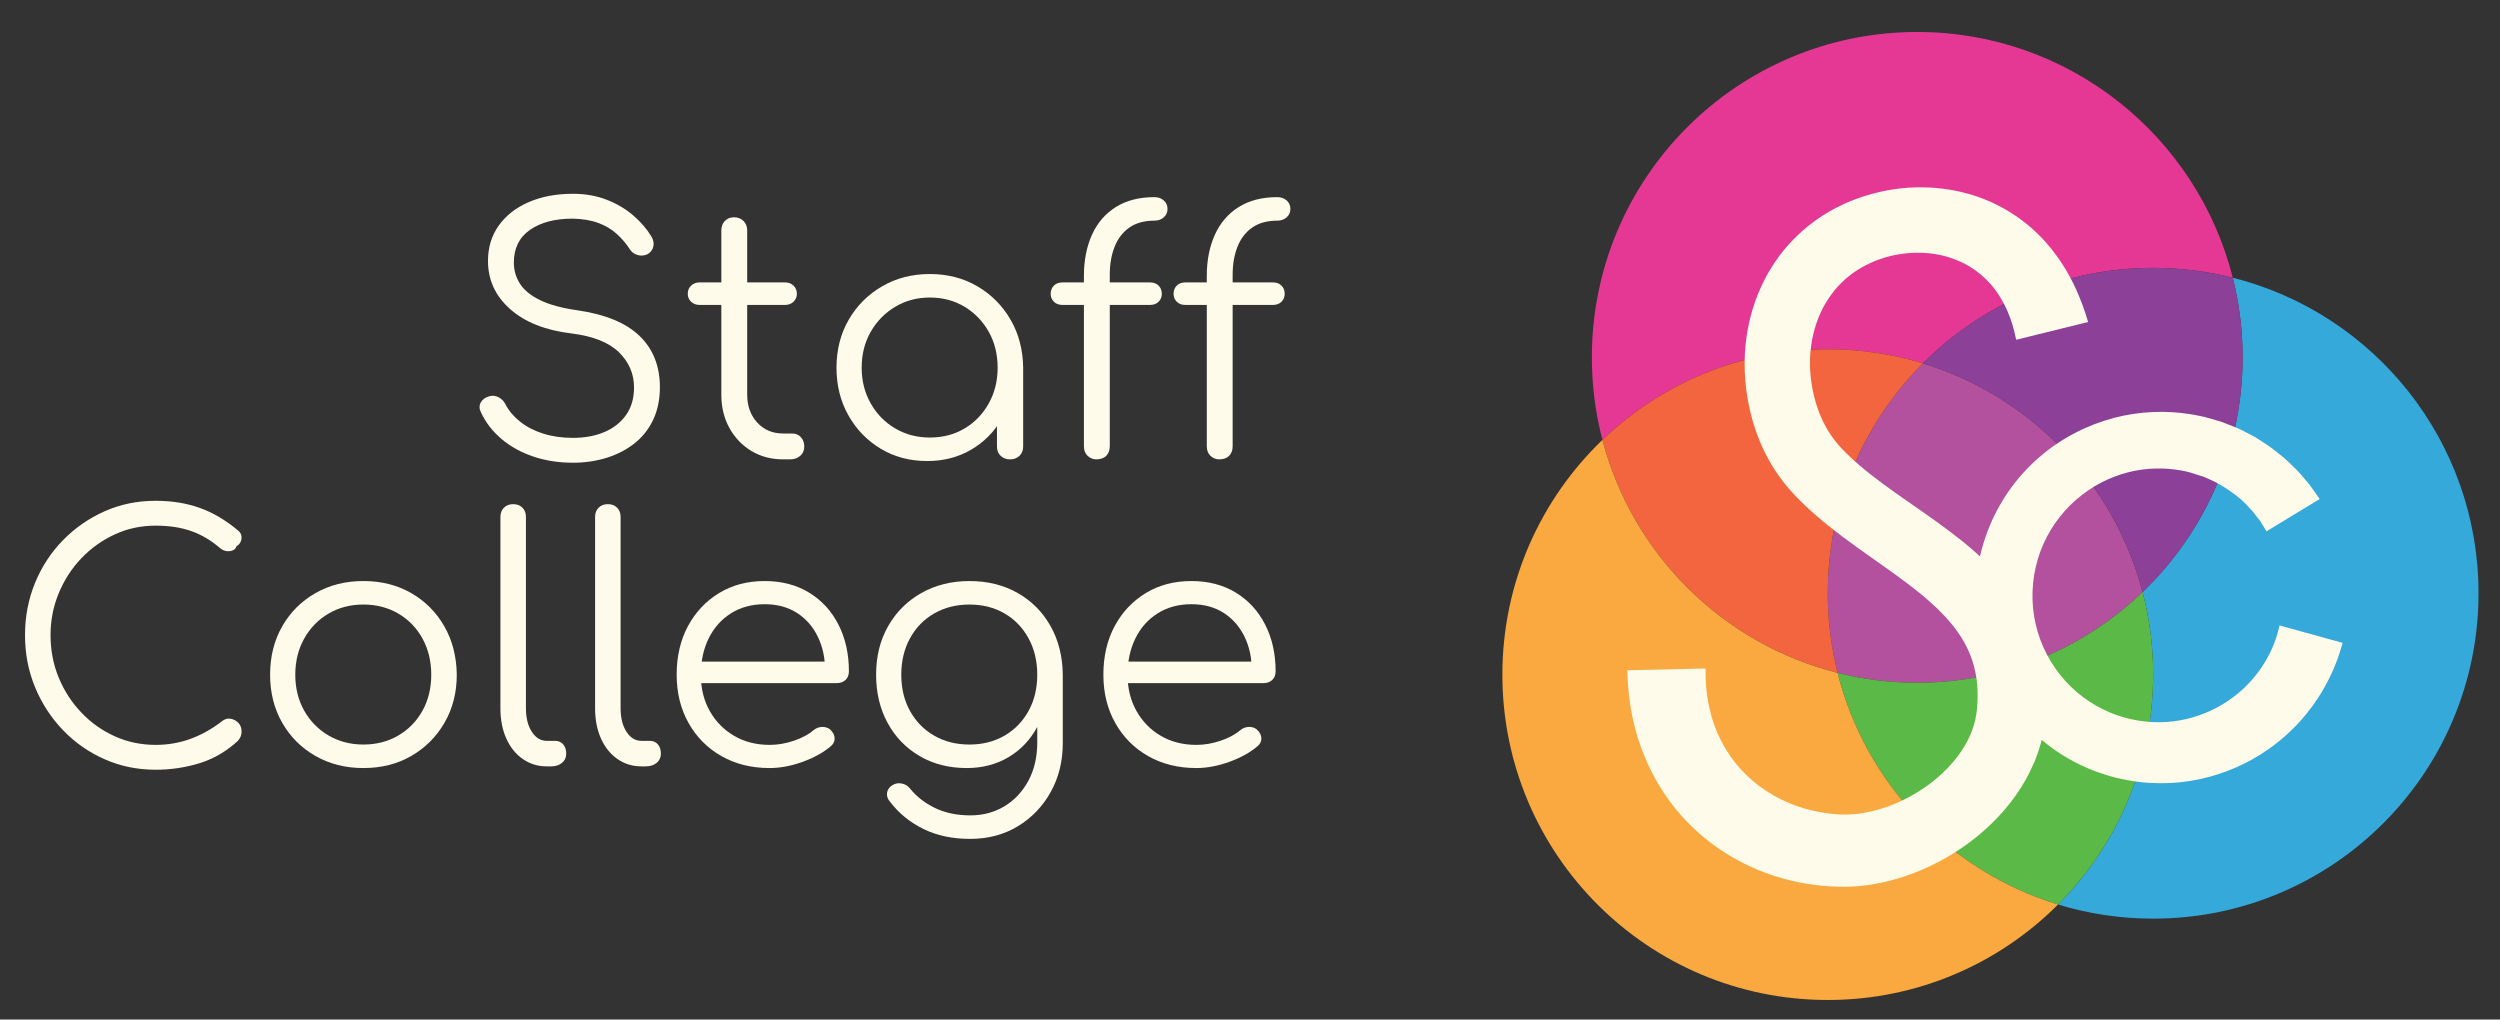 <?xml version="1.0" encoding="utf-8"?>
<!-- Generator: Adobe Illustrator 16.0.0, SVG Export Plug-In . SVG Version: 6.00 Build 0)  -->
<!DOCTYPE svg PUBLIC "-//W3C//DTD SVG 1.1//EN" "http://www.w3.org/Graphics/SVG/1.1/DTD/svg11.dtd">
<svg version="1.1" id="Layer_1" xmlns="http://www.w3.org/2000/svg" xmlns:xlink="http://www.w3.org/1999/xlink" x="0px" y="0px"
	 width="922px" height="376px" viewBox="0 0 922 376" enable-background="new 0 0 922 376" xml:space="preserve">
<rect x="0" y="0" width="922" height="376" fill="#333333" stroke="none"/>
<path fill="#FFFBEA" d="M211.302,170.649c-5.284,0-10.175-0.765-14.673-2.291c-4.5-1.527-8.4-3.693-11.701-6.5
	c-3.303-2.807-5.818-6.068-7.553-9.782c-0.662-1.319-0.681-2.538-0.062-3.653c0.619-1.113,1.671-1.876,3.157-2.29
	c1.154-0.329,2.291-0.205,3.404,0.371c1.115,0.579,1.961,1.445,2.539,2.601c1.238,2.395,3.053,4.541,5.447,6.438
	c2.395,1.899,5.242,3.364,8.545,4.396c3.3,1.033,6.934,1.548,10.896,1.548c4.374,0,8.253-0.722,11.64-2.167
	c3.383-1.443,6.045-3.549,7.986-6.314c1.938-2.766,2.909-6.129,2.909-10.092c0-5.033-1.857-9.367-5.571-13.001
	c-3.715-3.632-9.535-5.943-17.459-6.934c-9.658-1.155-17.211-4.147-22.659-8.978c-5.448-4.828-8.172-10.75-8.172-17.768
	c0-5.034,1.341-9.41,4.024-13.125c2.682-3.715,6.376-6.582,11.082-8.605c4.705-2.021,10.109-3.033,16.22-3.033
	c4.538,0,8.667,0.724,12.382,2.166c3.715,1.445,6.953,3.344,9.72,5.696c2.765,2.353,5.015,4.934,6.748,7.739
	c0.824,1.32,1.093,2.6,0.806,3.838c-0.291,1.238-1.013,2.188-2.168,2.848c-1.238,0.578-2.497,0.662-3.775,0.248
	c-1.281-0.412-2.25-1.195-2.91-2.353c-1.238-1.897-2.786-3.693-4.644-5.386c-1.856-1.691-4.107-3.034-6.748-4.025
	c-2.643-0.99-5.819-1.525-9.534-1.609c-6.521,0-11.763,1.384-15.725,4.148c-3.963,2.767-5.943,6.791-5.943,12.072
	c0,2.807,0.742,5.387,2.229,7.738c1.486,2.354,3.941,4.377,7.367,6.067c3.424,1.692,8.027,2.952,13.806,3.776
	c10.317,1.486,17.974,4.644,22.969,9.473c4.993,4.828,7.491,11.124,7.491,18.883c0,4.457-0.805,8.419-2.414,11.887
	c-1.61,3.467-3.882,6.376-6.811,8.729c-2.932,2.353-6.357,4.148-10.277,5.387C219.947,170.03,215.76,170.649,211.302,170.649z"/>
<path fill="#FFFBEA" d="M257.98,112.454c-1.238,0-2.271-0.391-3.096-1.177c-0.826-0.783-1.238-1.753-1.238-2.909
	c0-1.238,0.412-2.248,1.238-3.034c0.824-0.783,1.857-1.177,3.096-1.177h31.573c1.238,0,2.27,0.396,3.096,1.177
	c0.824,0.786,1.238,1.796,1.238,3.034c0,1.156-0.414,2.126-1.238,2.909c-0.826,0.786-1.857,1.177-3.096,1.177H257.98z
	 M288.811,169.411c-4.376,0-8.275-1.031-11.701-3.096c-3.426-2.063-6.129-4.891-8.109-8.482c-1.981-3.59-2.972-7.695-2.972-12.319
	V84.965c0-1.402,0.433-2.558,1.3-3.467c0.867-0.907,2-1.362,3.405-1.362c1.403,0,2.558,0.455,3.467,1.362
	c0.907,0.909,1.362,2.064,1.362,3.467v60.548c0,4.21,1.238,7.657,3.715,10.339c2.477,2.684,5.652,4.023,9.533,4.023h3.344
	c1.319,0,2.393,0.455,3.219,1.363c0.824,0.908,1.238,2.063,1.238,3.467s-0.495,2.537-1.485,3.404
	c-0.991,0.867-2.229,1.301-3.715,1.301L288.811,169.411L288.811,169.411z"/>
<path fill="#FFFBEA" d="M341.929,170.03c-6.355,0-12.054-1.506-17.087-4.52c-5.036-3.013-9.02-7.12-11.949-12.32
	c-2.931-5.201-4.396-11.061-4.396-17.582c0-6.604,1.505-12.506,4.52-17.707c3.015-5.199,7.12-9.305,12.32-12.319
	c5.2-3.013,11.063-4.52,17.582-4.52c6.521,0,12.36,1.507,17.521,4.52c5.156,3.015,9.242,7.12,12.258,12.319
	c3.013,5.201,4.561,11.104,4.644,17.707l-3.839,2.971c0,5.943-1.383,11.289-4.146,16.035c-2.769,4.748-6.522,8.503-11.27,11.268
	C353.34,168.648,347.953,170.03,341.929,170.03z M342.919,161.362c4.786,0,9.058-1.114,12.815-3.344
	c3.756-2.229,6.727-5.303,8.915-9.224c2.187-3.92,3.279-8.315,3.279-13.187c0-4.953-1.095-9.368-3.279-13.249
	c-2.188-3.879-5.159-6.953-8.915-9.225c-3.76-2.27-8.029-3.405-12.815-3.405c-4.705,0-8.958,1.136-12.753,3.405
	c-3.799,2.271-6.811,5.346-9.039,9.225c-2.229,3.881-3.344,8.296-3.344,13.249c0,4.871,1.115,9.267,3.344,13.187
	c2.229,3.921,5.24,6.995,9.039,9.224C333.961,160.248,338.214,161.362,342.919,161.362z M372.512,169.411
	c-1.402,0-2.56-0.434-3.467-1.301c-0.909-0.867-1.361-2-1.361-3.404v-21.174l2.354-9.781l7.306,1.857v29.098
	c0,1.404-0.454,2.537-1.361,3.404C375.069,168.977,373.914,169.411,372.512,169.411z"/>
<path fill="#FFFBEA" d="M391.826,112.454c-1.321,0-2.373-0.391-3.157-1.177c-0.786-0.783-1.177-1.753-1.177-2.909
	c0-1.238,0.391-2.248,1.177-3.034c0.784-0.783,1.836-1.177,3.157-1.177h32.314c1.32,0,2.373,0.396,3.158,1.177
	c0.783,0.786,1.176,1.796,1.176,3.034c0,1.156-0.393,2.126-1.176,2.909c-0.785,0.786-1.838,1.177-3.158,1.177H391.826z
	 M404.332,169.411c-1.238,0-2.313-0.434-3.219-1.301c-0.91-0.867-1.363-2.043-1.363-3.529v-62.775c0-5.777,0.991-10.854,2.973-15.23
	c1.98-4.374,4.91-7.779,8.791-10.215c3.879-2.434,8.625-3.652,14.239-3.652c1.402,0,2.558,0.414,3.467,1.238
	c0.907,0.826,1.362,1.857,1.362,3.096s-0.455,2.271-1.362,3.095c-0.909,0.826-2.063,1.238-3.467,1.238
	c-3.715,0-6.791,0.848-9.225,2.538c-2.438,1.693-4.253,4.046-5.448,7.059c-1.197,3.014-1.795,6.459-1.795,10.338v63.271
	c0,1.486-0.436,2.662-1.301,3.529C407.118,168.977,405.898,169.411,404.332,169.411z M437.145,112.454
	c-1.32,0-2.375-0.391-3.156-1.177c-0.785-0.783-1.178-1.753-1.178-2.909c0-1.238,0.393-2.248,1.178-3.034
	c0.781-0.783,1.836-1.177,3.156-1.177h32.316c1.319,0,2.372,0.396,3.157,1.177c0.784,0.786,1.177,1.796,1.177,3.034
	c0,1.156-0.393,2.126-1.177,2.909c-0.785,0.786-1.838,1.177-3.157,1.177H437.145z M449.65,169.411c-1.238,0-2.313-0.434-3.222-1.301
	c-0.909-0.867-1.36-2.043-1.36-3.529v-62.775c0-5.777,0.988-10.854,2.972-15.23c1.979-4.374,4.91-7.779,8.792-10.215
	c3.879-2.434,8.624-3.652,14.238-3.652c1.4,0,2.559,0.414,3.467,1.238c0.908,0.826,1.362,1.857,1.362,3.096
	s-0.454,2.271-1.362,3.095c-0.908,0.826-2.064,1.238-3.467,1.238c-3.717,0-6.791,0.848-9.227,2.538
	c-2.436,1.693-4.252,4.046-5.446,7.059c-1.197,3.014-1.797,6.459-1.797,10.338v63.271c0,1.486-0.433,2.662-1.3,3.529
	C452.435,168.978,451.217,169.411,449.65,169.411z"/>
<path fill="#FFFBEA" d="M57.392,283.875c-6.687,0-12.938-1.279-18.759-3.84c-5.819-2.557-10.938-6.129-15.354-10.709
	c-4.416-4.582-7.862-9.863-10.338-15.85c-2.477-5.984-3.715-12.4-3.715-19.254c0-6.77,1.217-13.146,3.652-19.133
	c2.434-5.98,5.859-11.244,10.277-15.785c4.414-4.537,9.533-8.109,15.354-10.709c5.819-2.603,12.113-3.901,18.882-3.901
	c5.943,0,11.349,0.866,16.221,2.6c4.87,1.732,9.575,4.5,14.115,8.296c0.743,0.578,1.177,1.259,1.3,2.044
	c0.124,0.784,0.02,1.526-0.309,2.229c-0.332,0.701-0.826,1.22-1.486,1.548c-0.166,0.661-0.578,1.157-1.238,1.485
	c-0.662,0.33-1.424,0.455-2.291,0.371c-0.867-0.08-1.714-0.453-2.538-1.113c-3.22-2.807-6.729-4.893-10.524-6.254
	c-3.798-1.36-8.215-2.043-13.249-2.043c-5.366,0-10.382,1.074-15.044,3.22c-4.664,2.147-8.771,5.077-12.32,8.791
	c-3.55,3.715-6.336,8.008-8.357,12.879c-2.023,4.871-3.033,10.028-3.033,15.478c0,5.614,1.01,10.854,3.033,15.726
	c2.021,4.872,4.808,9.163,8.357,12.877c3.549,3.715,7.656,6.625,12.32,8.729c4.662,2.104,9.678,3.155,15.044,3.155
	c4.539,0,8.832-0.741,12.878-2.229c4.043-1.482,7.881-3.631,11.515-6.438c0.991-0.824,2.043-1.156,3.157-0.99
	c1.115,0.166,2.084,0.66,2.91,1.484c0.824,0.826,1.238,1.9,1.238,3.221c0,0.66-0.105,1.258-0.311,1.795
	c-0.207,0.537-0.557,1.096-1.052,1.672c-4.21,3.881-8.915,6.623-14.115,8.232C68.412,283.07,63.004,283.875,57.392,283.875z"/>
<path fill="#FFFBEA" d="M134.036,283.256c-6.604,0-12.506-1.486-17.706-4.459c-5.2-2.971-9.287-7.057-12.258-12.258
	c-2.973-5.199-4.458-11.1-4.458-17.705c0-6.688,1.485-12.631,4.458-17.83c2.971-5.201,7.058-9.287,12.258-12.258
	c5.2-2.973,11.102-4.459,17.706-4.459c6.603,0,12.484,1.486,17.645,4.459c5.157,2.971,9.225,7.057,12.196,12.258
	c2.971,5.199,4.498,11.143,4.581,17.83c0,6.605-1.507,12.506-4.52,17.705c-3.015,5.201-7.101,9.287-12.258,12.258
	C146.521,281.77,140.639,283.256,134.036,283.256z M134.036,274.588c4.786,0,9.079-1.115,12.878-3.344
	c3.795-2.229,6.768-5.281,8.914-9.162c2.146-3.879,3.22-8.295,3.22-13.248s-1.073-9.389-3.22-13.311
	c-2.146-3.92-5.119-6.996-8.914-9.227c-3.799-2.229-8.092-3.344-12.878-3.344c-4.788,0-9.081,1.113-12.877,3.344
	c-3.798,2.229-6.791,5.307-8.978,9.227c-2.188,3.922-3.281,8.355-3.281,13.311s1.094,9.369,3.281,13.248
	c2.187,3.881,5.18,6.934,8.978,9.162C124.955,273.473,129.248,274.588,134.036,274.588z"/>
<path fill="#FFFBEA" d="M201.641,282.637c-3.303,0-6.254-0.908-8.854-2.725c-2.6-1.814-4.624-4.334-6.067-7.553
	c-1.444-3.219-2.167-6.936-2.167-11.146v-70.574c0-1.404,0.434-2.541,1.301-3.408c0.866-0.866,2-1.299,3.404-1.299
	c1.402,0,2.539,0.433,3.405,1.299c0.866,0.867,1.3,2.001,1.3,3.408v70.574c0,3.553,0.723,6.438,2.168,8.668
	c1.442,2.229,3.281,3.346,5.51,3.346h3.096c1.237,0,2.229,0.434,2.971,1.299c0.743,0.867,1.115,2.004,1.115,3.406
	s-0.518,2.537-1.549,3.402c-1.033,0.867-2.373,1.303-4.023,1.303H201.641L201.641,282.637z"/>
<path fill="#FFFBEA" d="M236.557,282.637c-3.303,0-6.253-0.908-8.854-2.725c-2.6-1.814-4.623-4.334-6.066-7.553
	c-1.445-3.219-2.167-6.936-2.167-11.146v-70.574c0-1.404,0.433-2.541,1.3-3.408c0.867-0.866,2-1.299,3.405-1.299
	c1.402,0,2.538,0.433,3.405,1.299c0.866,0.867,1.3,2.001,1.3,3.408v70.574c0,3.553,0.722,6.438,2.167,8.668
	c1.443,2.229,3.281,3.346,5.51,3.346h3.096c1.238,0,2.229,0.434,2.972,1.299c0.743,0.867,1.114,2.004,1.114,3.406
	s-0.517,2.537-1.548,3.402c-1.033,0.867-2.374,1.303-4.024,1.303H236.557L236.557,282.637z"/>
<path fill="#FFFBEA" d="M283.855,283.256c-6.686,0-12.609-1.465-17.768-4.396c-5.16-2.93-9.205-6.996-12.135-12.193
	c-2.931-5.201-4.396-11.146-4.396-17.83c0-6.77,1.382-12.73,4.147-17.895c2.766-5.156,6.582-9.225,11.454-12.193
	c4.87-2.975,10.481-4.459,16.839-4.459c6.272,0,11.742,1.424,16.406,4.271c4.662,2.851,8.273,6.791,10.834,11.826
	c2.559,5.034,3.839,10.77,3.839,17.211c0,1.319-0.414,2.373-1.238,3.155c-0.826,0.787-1.897,1.179-3.22,1.179h-52.623v-7.927h53.614
	l-5.324,3.841c0.081-4.787-0.786-9.08-2.603-12.88c-1.814-3.795-4.396-6.769-7.738-8.913c-3.344-2.146-7.326-3.22-11.949-3.22
	c-4.705,0-8.834,1.112-12.381,3.343c-3.551,2.229-6.296,5.305-8.234,9.225c-1.941,3.922-2.91,8.4-2.91,13.437
	c0,5.037,1.094,9.492,3.281,13.371c2.187,3.883,5.18,6.937,8.977,9.164s8.172,3.342,13.125,3.342c2.973,0,5.963-0.515,8.977-1.547
	c3.014-1.03,5.428-2.332,7.244-3.899c0.905-0.742,1.938-1.133,3.096-1.176c1.154-0.041,2.146,0.268,2.971,0.928
	c1.072,0.99,1.63,2.063,1.672,3.222c0.041,1.155-0.434,2.146-1.424,2.971c-2.724,2.313-6.189,4.229-10.4,5.759
	C291.78,282.492,287.734,283.256,283.855,283.256z"/>
<path fill="#FFFBEA" d="M356.539,283.256c-6.521,0-12.301-1.465-17.335-4.396c-5.036-2.93-8.979-6.996-11.825-12.193
	c-2.848-5.201-4.271-11.146-4.271-17.83c0-6.77,1.484-12.754,4.457-17.955c2.973-5.197,7.059-9.265,12.259-12.193
	c5.2-2.932,11.101-4.396,17.706-4.396c6.687,0,12.606,1.467,17.768,4.396c5.158,2.932,9.204,6.996,12.135,12.193
	c2.932,5.201,4.438,11.188,4.521,17.955l-5.572,2.973c0,6.107-1.28,11.537-3.838,16.281c-2.56,4.748-6.088,8.461-10.586,11.145
	C367.454,281.914,362.316,283.256,356.539,283.256z M357.777,309.381c-6.521,0-12.26-1.219-17.211-3.652
	c-4.953-2.436-9.039-5.758-12.26-9.967c-0.908-0.99-1.301-2.064-1.177-3.221c0.124-1.157,0.722-2.104,1.796-2.848
	c1.071-0.742,2.271-0.99,3.59-0.742c1.32,0.248,2.354,0.867,3.098,1.857c2.394,2.971,5.467,5.363,9.225,7.182
	c3.756,1.814,8.11,2.723,13.063,2.723c4.623,0,8.791-1.113,12.506-3.342s6.666-5.367,8.854-9.41
	c2.188-4.045,3.281-8.791,3.281-14.24V254.9l3.591-7.182l5.819,1.113v25.258c0,6.688-1.486,12.689-4.457,18.02
	c-2.973,5.324-7.02,9.533-12.135,12.629C370.24,307.834,364.38,309.381,357.777,309.381z M357.529,274.588
	c4.869,0,9.182-1.094,12.938-3.281c3.755-2.186,6.705-5.219,8.854-9.102c2.145-3.879,3.219-8.336,3.219-13.371
	s-1.074-9.514-3.219-13.436c-2.148-3.92-5.101-6.977-8.854-9.162c-3.758-2.188-8.068-3.281-12.938-3.281
	c-4.871,0-9.205,1.096-13.001,3.281c-3.8,2.188-6.771,5.242-8.915,9.162c-2.147,3.922-3.221,8.398-3.221,13.436
	s1.071,9.492,3.221,13.371c2.146,3.883,5.115,6.916,8.915,9.102C348.324,273.494,352.658,274.588,357.529,274.588z"/>
<path fill="#FFFBEA" d="M441.229,283.256c-6.688,0-12.61-1.465-17.771-4.396c-5.16-2.93-9.205-6.996-12.134-12.193
	c-2.933-5.201-4.396-11.146-4.396-17.83c0-6.77,1.381-12.73,4.147-17.895c2.765-5.156,6.582-9.225,11.454-12.193
	c4.869-2.975,10.479-4.459,16.839-4.459c6.271,0,11.741,1.424,16.406,4.271c4.661,2.851,8.272,6.791,10.834,11.826
	c2.558,5.034,3.839,10.77,3.839,17.211c0,1.319-0.414,2.373-1.238,3.155c-0.826,0.787-1.9,1.179-3.22,1.179h-52.62v-7.927h53.614
	l-5.324,3.841c0.08-4.787-0.786-9.08-2.604-12.88c-1.814-3.795-4.395-6.769-7.736-8.913c-3.345-2.146-7.326-3.22-11.948-3.22
	c-4.705,0-8.834,1.112-12.382,3.343c-3.551,2.229-6.295,5.305-8.234,9.225c-1.938,3.922-2.91,8.4-2.91,13.437
	c0,5.037,1.096,9.492,3.281,13.371c2.188,3.883,5.18,6.937,8.979,9.164c3.796,2.229,8.172,3.342,13.125,3.342
	c2.972,0,5.962-0.515,8.977-1.547c3.013-1.03,5.427-2.332,7.243-3.899c0.908-0.742,1.938-1.133,3.096-1.176
	c1.155-0.041,2.146,0.268,2.972,0.928c1.071,0.99,1.632,2.063,1.674,3.222c0.04,1.155-0.436,2.146-1.426,2.971
	c-2.724,2.313-6.189,4.229-10.399,5.759C449.154,282.492,445.108,283.256,441.229,283.256z"/>
<path fill="#B4519E" d="M790.178,218.365c-21.561,20.709-50.84,33.43-83.1,33.43c-10.131,0-19.971-1.26-29.371-3.631
	c-2.369-9.398-3.629-19.24-3.629-29.369c0-33.11,13.41-63.09,35.09-84.791C748.768,146.094,779.668,178.115,790.178,218.365z"/>
<path fill="#35A9DA" d="M914.078,218.795c0,66.279-53.721,120-120,120c-12.201,0-23.98-1.82-35.07-5.211
	c21.67-21.709,35.07-51.689,35.07-84.789c0-10.52-1.354-20.721-3.9-30.43c22.74-21.83,36.9-52.55,36.9-86.571
	c0-10.13-1.262-19.97-3.631-29.37C875.527,115.515,914.078,162.655,914.078,218.795z"/>
<path fill="#E53895" d="M823.447,102.424c-9.4-2.37-19.24-3.63-29.369-3.63c-33.17,0-63.191,13.46-84.91,35.21
	c-11.102-3.39-22.881-5.21-35.09-5.21c-32.263,0-61.541,12.73-83.104,33.44c-2.549-9.72-3.896-19.92-3.896-30.44
	c0-66.27,53.729-120,120-120C763.227,11.794,810.357,50.355,823.447,102.424z"/>
<path fill="#8C4098" d="M827.078,131.794c0,34.021-14.16,64.741-36.9,86.571c-10.51-40.25-41.41-72.271-81.01-84.361
	c21.719-21.75,51.74-35.21,84.91-35.21c10.129,0,19.969,1.26,29.369,3.63C825.816,111.825,827.078,121.665,827.078,131.794z"/>
<path fill="#5BBA47" d="M794.078,248.795c0,33.1-13.4,63.08-35.07,84.789c-39.951-12.18-71.051-44.66-81.301-85.42
	c9.4,2.371,19.24,3.631,29.371,3.631c32.26,0,61.539-12.721,83.1-33.43C792.727,228.074,794.078,238.275,794.078,248.795z"/>
<path fill="#F2653F" d="M674.078,218.795c0,10.129,1.26,19.971,3.629,29.369c-42.32-10.639-75.709-43.76-86.729-85.929
	c21.562-20.71,50.841-33.44,83.103-33.44c12.209,0,23.988,1.82,35.09,5.21C687.488,155.705,674.078,185.685,674.078,218.795z"/>
<path fill="#F9A93F" d="M759.008,333.584c-21.729,21.75-51.75,35.211-84.93,35.211c-66.271,0-120-53.721-120-120
	c0-34.01,14.16-64.73,36.896-86.56c11.021,42.169,44.41,75.291,86.73,85.929C687.957,288.924,719.057,321.404,759.008,333.584z"/>
<path fill="#FFFBEA" d="M863.703,237.961c-0.084,0.287-0.189,0.645-0.313,1.068c-0.129,0.436-0.234,0.852-0.507,1.635
	c-0.245,0.717-0.518,1.52-0.816,2.4c-0.308,0.893-0.661,1.693-1.038,2.656c-0.361,0.943-0.824,1.934-1.313,2.984
	c-0.471,1.063-1.045,2.154-1.656,3.313c-2.432,4.604-5.948,9.941-10.93,15.215c-4.969,5.262-11.463,10.396-19.418,14.369
	c-7.936,3.957-17.369,6.723-27.548,7.193c-5.081,0.229-10.325-0.107-15.559-1.068c-1.313-0.209-2.608-0.539-3.918-0.834
	l-0.488-0.115l-0.245-0.057l-0.488-0.133l-0.813-0.23l-1.639-0.467c-1.252-0.395-2.78-0.902-4.094-1.379
	c-1.27-0.521-2.568-0.977-3.818-1.568c-5.723-2.525-11.191-5.926-16.135-10.066c-0.121,0.482-0.242,0.963-0.374,1.439
	c-2.669,9.586-7.685,17.826-13.55,24.6c-5.898,6.791-12.691,12.266-19.92,16.592c-7.238,4.318-14.932,7.525-22.932,9.492
	c-1.994,0.5-4.021,0.898-6.057,1.219c-1.024,0.143-2.03,0.328-3.066,0.416l-1.542,0.156c-0.507,0.051-1.021,0.102-1.618,0.125
	L682.187,327c-0.549,0.023-1.224,0.059-1.562,0.051l-1.229-0.025l-0.609-0.024h-0.309l-0.704,0.011
	c-1.931-0.078-3.846-0.146-5.739-0.348c-3.789-0.365-7.508-0.941-11.104-1.813c-3.598-0.842-7.09-1.893-10.426-3.188
	c-6.696-2.512-12.771-5.916-18.127-9.752c-5.324-3.891-9.936-8.236-13.727-12.777c-7.615-9.111-11.982-18.684-14.51-26.658
	c-1.217-4.012-2.107-7.646-2.615-10.826c-0.309-1.588-0.482-3.062-0.654-4.412c-0.08-0.684-0.176-1.295-0.231-1.952
	c-0.054-0.658-0.103-1.283-0.148-1.873c-0.044-0.593-0.085-1.147-0.124-1.67c-0.021-0.261-0.037-0.515-0.055-0.757
	c-0.008-0.194-0.016-0.383-0.021-0.563c-0.025-0.707-0.047-1.305-0.063-1.781c-0.031-0.959-0.051-1.455-0.051-1.455l28.828-0.65
	c0,0,0.004,0.496,0.014,1.457c0.007,0.479,0.014,1.076,0.021,1.783c0.002,0.174,0.005,0.354,0.007,0.543
	c0.01,0.137,0.019,0.281,0.029,0.428c0.018,0.297,0.036,0.613,0.057,0.949c0.019,0.336,0.035,0.691,0.054,1.066
	c0.019,0.377,0.084,0.844,0.125,1.295c0.095,0.918,0.179,1.926,0.364,2.986c0.271,2.153,0.824,4.559,1.535,7.203
	c1.504,5.254,4.192,11.354,8.871,17.219c2.34,2.928,5.217,5.734,8.584,8.315c3.401,2.528,7.299,4.854,11.711,6.599
	c2.188,0.908,4.51,1.654,6.921,2.271c2.405,0.641,4.921,1.082,7.504,1.383c5.462,0.672,9.835,0.447,15.253-0.777
	c10.49-2.396,21.674-8.58,29.511-17.389c3.913-4.379,6.927-9.389,8.428-14.561c0.372-1.293,0.687-2.596,0.865-3.902l0.146-0.98
	c-0.002,0.051,0.031-0.287,0,0.082l0.016-0.18l0.033-0.359l0.066-0.721c0.109-1.076,0.121-1.658,0.17-2.363
	c0.141-3.045,0.03-6.145-0.427-9.057c-0.894-5.869-3.063-11.293-6.632-16.439c-3.563-5.139-8.47-9.945-14.099-14.531
	c-5.628-4.598-11.931-8.982-18.425-13.569c-6.495-4.595-13.224-9.38-19.713-14.991c-1.623-1.398-3.228-2.864-4.805-4.378
	c-0.788-0.757-1.564-1.535-2.34-2.325l-1.146-1.202l-0.285-0.303l-0.504-0.547l-0.479-0.546l-0.955-1.091
	c-0.172-0.203-0.286-0.315-0.507-0.593l-0.614-0.768c-0.805-1.019-1.668-2.089-2.299-3.034c-0.682-0.975-1.373-1.94-1.979-2.956
	c-0.628-1.003-1.256-2.004-1.807-3.045c-2.283-4.095-4.104-8.476-5.436-12.803l-0.416-1.355l-0.469-1.738
	c-0.149-0.574-0.316-1.172-0.445-1.725l-0.361-1.627c-0.479-2.167-0.846-4.355-1.129-6.548c-1.133-8.766-0.691-17.665,1.371-26.11
	c2.048-8.441,5.742-16.426,10.816-23.215c5.058-6.803,11.471-12.331,18.317-16.308c1.715-0.988,3.447-1.913,5.206-2.71l0.656-0.307
	l0.328-0.152l0.164-0.076l0.428-0.187l1.086-0.444l1.08-0.442c0.156-0.067,0.406-0.158,0.652-0.247l0.725-0.264
	c1.998-0.741,3.721-1.249,5.502-1.75c0.896-0.227,1.781-0.453,2.666-0.678c0.894-0.187,1.779-0.372,2.662-0.557
	c14.185-2.712,28.086-0.62,39.181,4.502c5.524,2.604,10.37,5.83,14.356,9.342c3.994,3.512,7.162,7.234,9.67,10.761
	c5.01,7.101,7.515,13.292,9.079,17.44c0.808,2.086,1.277,3.7,1.62,4.788c0.336,1.089,0.51,1.651,0.51,1.651l-26.535,6.551
	c0,0-0.089-0.394-0.26-1.156c-0.17-0.763-0.392-1.914-0.816-3.336c-0.188-0.725-0.411-1.53-0.727-2.37
	c-0.289-0.857-0.604-1.797-1.021-2.753c-0.75-1.976-1.844-4.081-3.204-6.304c-2.716-4.443-6.985-9.042-13.319-12.313
	c-3.19-1.563-6.867-2.838-10.984-3.441c-4.104-0.606-8.617-0.573-13.225,0.207c-0.574,0.108-1.15,0.217-1.73,0.326
	c-0.573,0.138-1.148,0.277-1.729,0.417c-1.142,0.317-2.357,0.679-3.263,1.011l-0.368,0.123c-0.121,0.039-0.236,0.073-0.439,0.159
	l-1.082,0.438l-0.904,0.366l-0.021,0.011l-0.104,0.049l-0.207,0.097l-0.41,0.191c-1.115,0.492-2.189,1.07-3.256,1.673
	c-4.254,2.42-8.063,5.757-11.109,9.922c-6.136,8.267-9.088,20.006-7.402,31.972c0.204,1.492,0.459,2.987,0.807,4.475l0.253,1.117
	l0.267,1.001l0.26,0.989l0.422,1.345c0.912,2.88,2.053,5.543,3.507,8.12c0.341,0.654,0.743,1.268,1.138,1.89
	c0.373,0.636,0.814,1.221,1.237,1.822c0.437,0.656,0.812,1.065,1.189,1.569l0.28,0.369c0.072,0.106,0.295,0.341,0.437,0.505
	l0.962,1.084l0.369,0.417l0.104,0.107l0.215,0.224l0.863,0.894c0.59,0.592,1.186,1.182,1.803,1.766
	c1.232,1.168,2.514,2.326,3.854,3.466c5.35,4.571,11.471,8.908,17.897,13.382c6.429,4.484,13.199,9.101,19.896,14.486
	c2.174,1.75,4.345,3.604,6.479,5.563c0.713-3.132,1.635-6.201,2.77-9.172c4.034-10.76,10.814-20.262,19.093-27.379
	c8.255-7.182,17.946-11.984,27.632-14.545c9.719-2.506,19.426-2.745,28.063-1.334c1.082,0.17,2.15,0.352,3.195,0.585
	c0.521,0.11,1.045,0.22,1.563,0.329l0.391,0.082l0.097,0.021l0.6,0.164l0.16,0.046l0.642,0.185c0.854,0.244,1.693,0.486,2.525,0.726
	c0.416,0.12,0.83,0.238,1.241,0.356l0.614,0.177c0.203,0.059,0.395,0.107,0.666,0.218c2.017,0.767,3.979,1.545,5.873,2.327
	l0.703,0.295l0.626,0.323c0.416,0.215,0.828,0.429,1.237,0.641c0.816,0.43,1.623,0.852,2.416,1.268
	c1.615,0.783,3.035,1.785,4.439,2.695c1.393,0.932,2.777,1.772,3.961,2.778c1.217,0.967,2.383,1.896,3.496,2.782
	c1.1,0.905,2.031,1.896,2.975,2.777c0.912,0.909,1.836,1.721,2.591,2.585c0.75,0.871,1.452,1.688,2.104,2.448
	c0.65,0.767,1.25,1.475,1.801,2.124c0.496,0.69,0.949,1.317,1.354,1.879c1.604,2.265,2.461,3.472,2.461,3.472l-19.62,11.898
	c0,0-0.523-0.843-1.507-2.42c-0.242-0.397-0.513-0.845-0.813-1.334c-0.354-0.451-0.737-0.943-1.153-1.475
	c-0.411-0.537-0.854-1.114-1.327-1.73c-0.475-0.617-1.086-1.17-1.67-1.819c-2.291-2.64-5.613-5.352-9.775-7.883
	c-0.531-0.299-1.072-0.603-1.621-0.911c-0.271-0.157-0.549-0.314-0.826-0.474l-0.418-0.241l-0.396-0.171
	c-1.061-0.449-2.133-0.938-3.234-1.472c-0.111-0.067-0.329-0.132-0.532-0.196L812,175.612c-0.406-0.131-0.816-0.262-1.229-0.394
	c-0.823-0.264-1.658-0.53-2.504-0.8l-0.602-0.193l-0.091-0.021c-0.356-0.086-0.717-0.172-1.076-0.259
	c-0.721-0.195-1.457-0.324-2.204-0.452c-5.955-1.066-12.646-1.04-19.4,0.68c-6.729,1.719-13.499,5.093-19.214,10.122
	c-5.747,4.977-10.4,11.561-13.175,19.035c-2.779,7.504-3.623,15.809-2.361,23.756c1.275,7.953,4.644,15.57,9.599,21.736
	c4.903,6.215,11.312,10.951,18.188,13.848c0.847,0.398,1.74,0.67,2.6,1.018c0.809,0.262,1.611,0.521,2.411,0.781l1.646,0.439
	l0.735,0.197h0.006l0.168,0.035l0.335,0.066c0.893,0.182,1.771,0.402,2.666,0.521c3.549,0.586,7.065,0.75,10.465,0.541
	c6.805-0.43,13.077-2.404,18.326-5.162c5.261-2.77,9.52-6.273,12.733-9.828c3.213-3.564,5.483-7.107,6.985-10.188
	c0.376-0.771,0.74-1.495,1.021-2.207c0.3-0.702,0.593-1.354,0.804-1.987c0.214-0.61,0.477-1.235,0.606-1.699
	c0.147-0.469,0.28-0.896,0.399-1.274c0.117-0.31,0.256-0.887,0.365-1.301c0.11-0.429,0.205-0.787,0.28-1.076
	c0.149-0.58,0.229-0.879,0.229-0.879l23.248,6.424C863.957,237.09,863.871,237.387,863.703,237.961z"/>
</svg>
